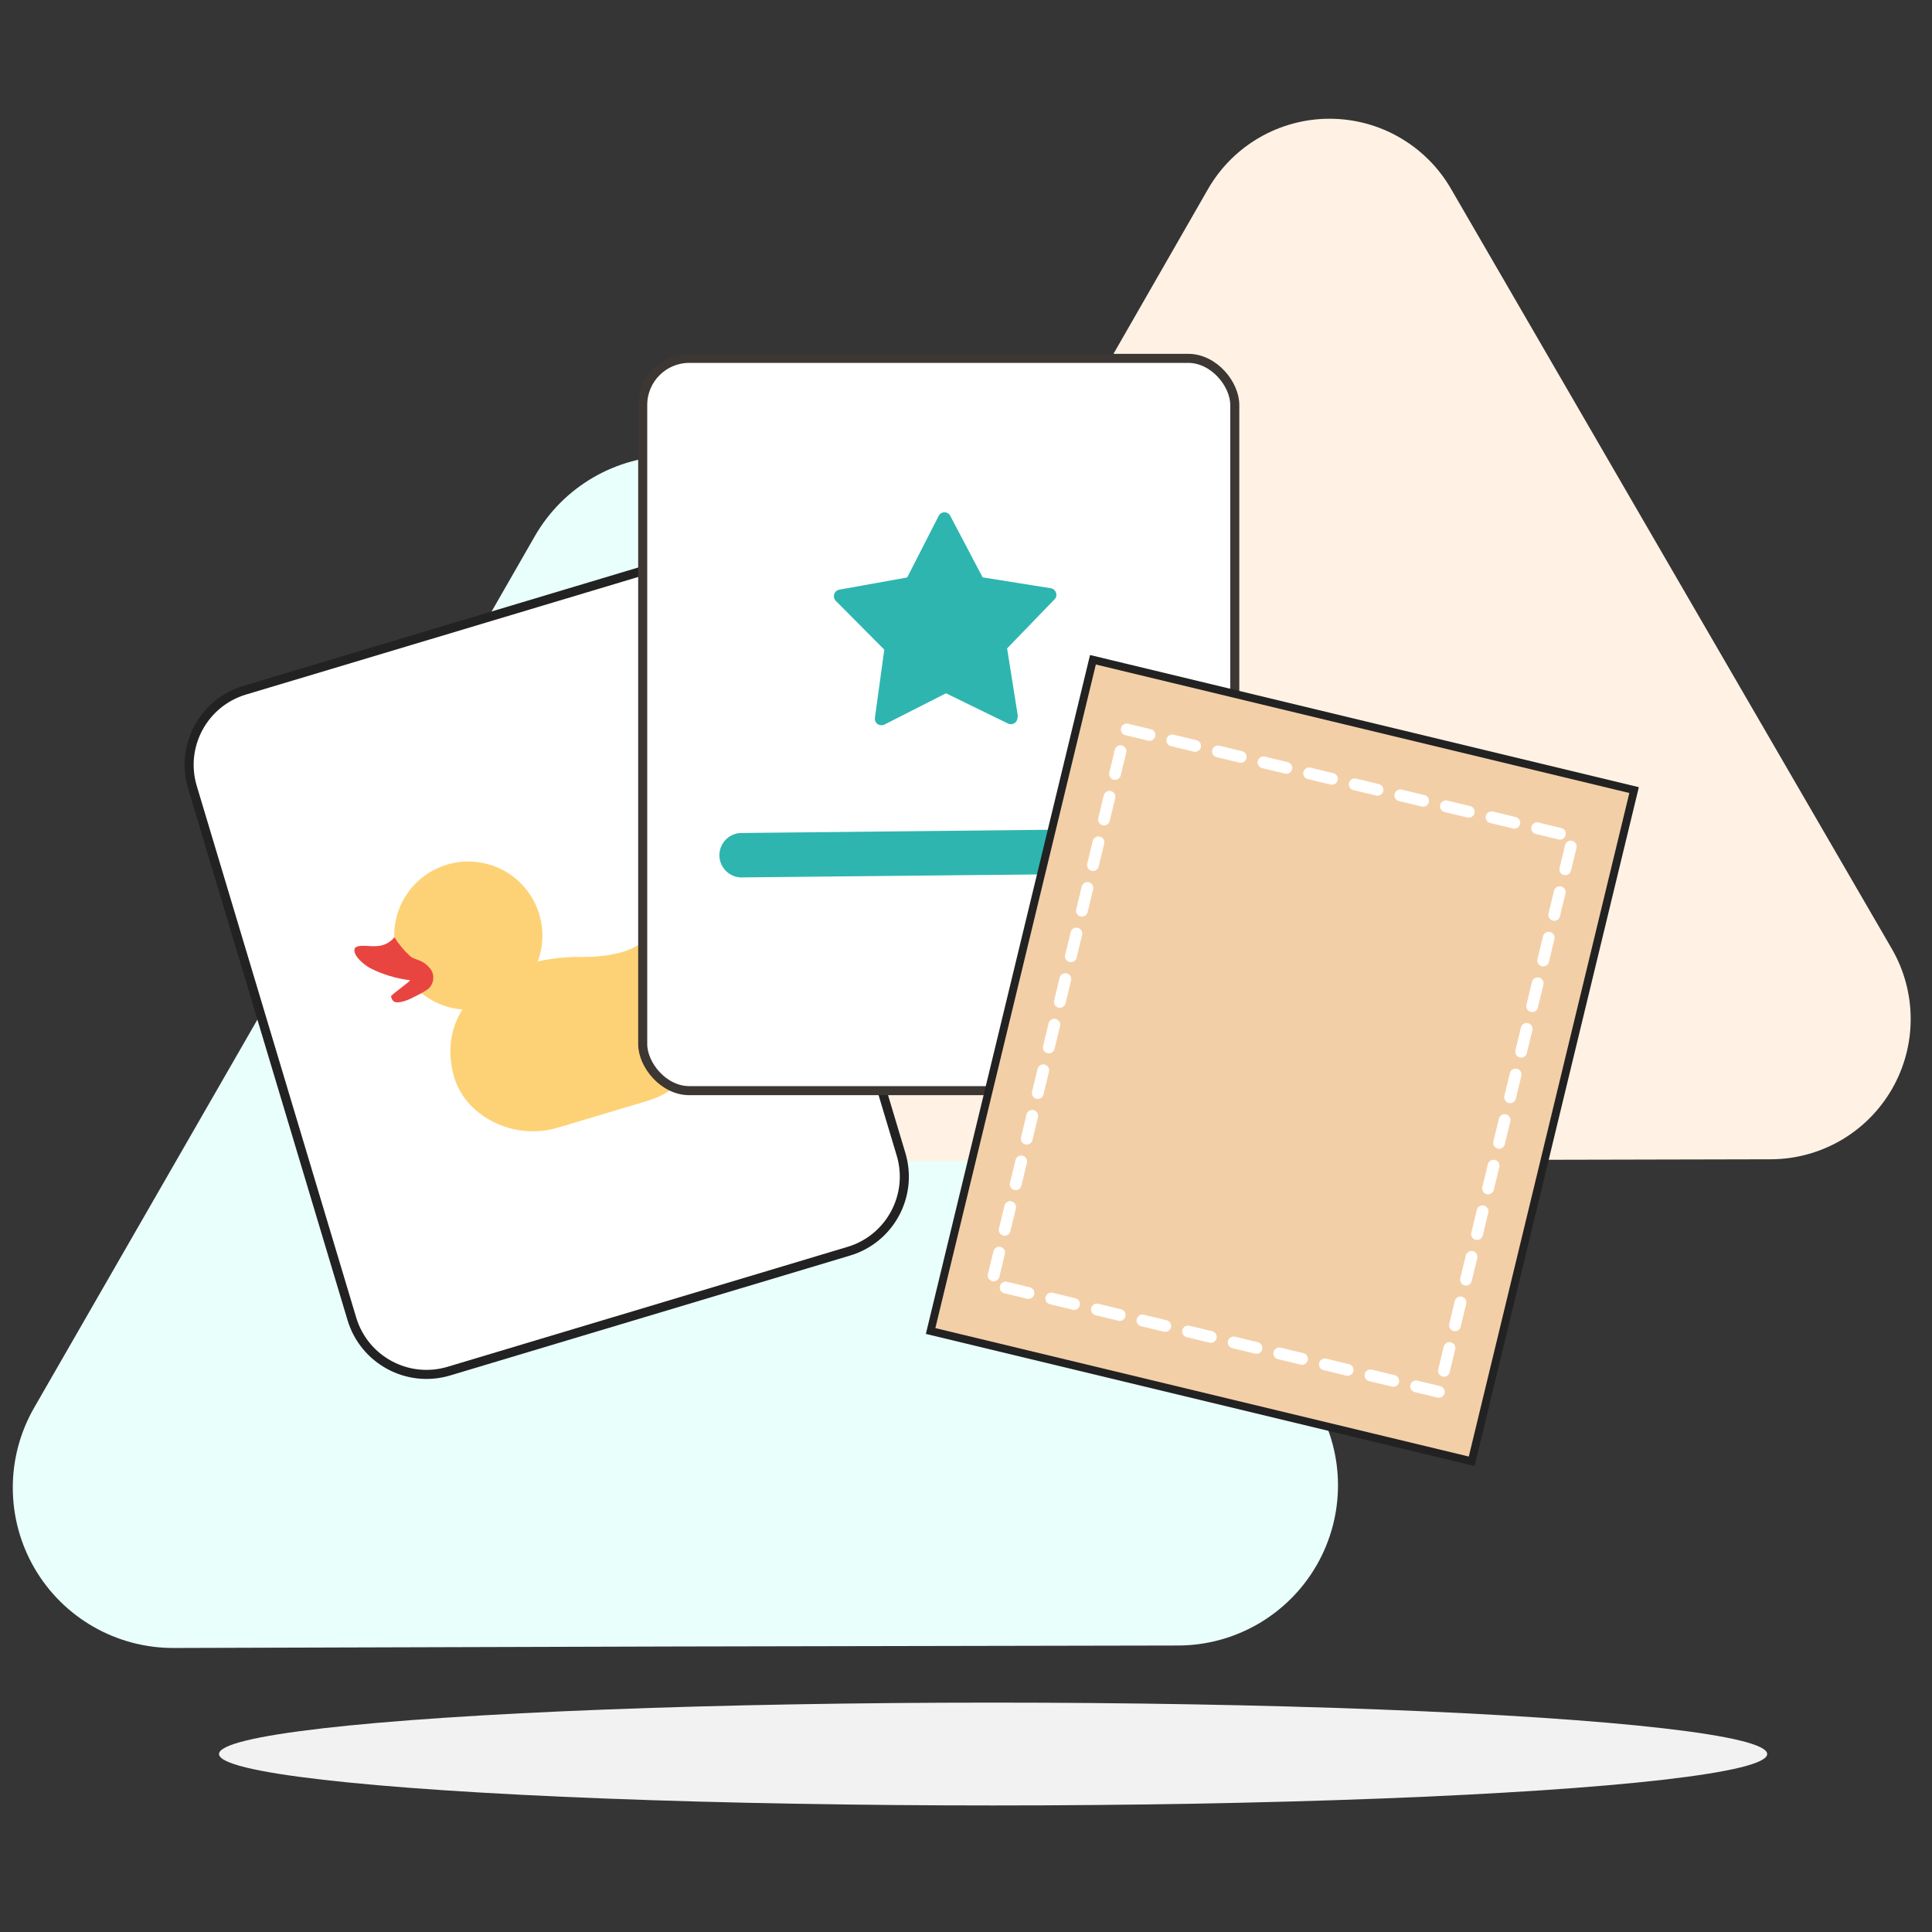 <?xml version="1.0" encoding="UTF-8"?>
<svg width="496px" height="496px" viewBox="0 0 496 496" version="1.1" xmlns="http://www.w3.org/2000/svg" xmlns:xlink="http://www.w3.org/1999/xlink">
    <rect x="0" y="0" width="496" height="496" fill="#333333" stroke="none"/>
    <title>Select a packin</title>
    <g id="1.1.-Web" stroke="none" stroke-width="1" fill="none" fill-rule="evenodd">
        <g id="How-it-works-(steps)" transform="translate(-574, -7629)">
            <g id="Group-23" transform="translate(574, 7629)">
                <g id="Group-25">
                    <rect id="Rectangle-Copy-11" fill-opacity="0.01" fill="#FFFFFF" fill-rule="nonzero" x="0" y="0" width="496" height="496"></rect>
                    <g id="Group" transform="translate(2.756, 30.311)">
                        <ellipse id="Oval" fill="#F2F2F2" fill-rule="nonzero" cx="252.2" cy="420" rx="198.73" ry="13.2"></ellipse>
                        <path d="M205.75,107.26 C198.396,94.519 184.79,86.682 170.079,86.715 C155.367,86.748 141.797,94.646 134.5,107.42 L70.39,219.17 L6.06,331 C-1.323,343.762 -1.315,359.499 6.079,372.254 C13.474,385.009 27.126,392.835 41.87,392.771 L170.7,392.39 L299.7,392.14 C314.389,392.11 327.947,384.249 335.27,371.516 C342.593,358.783 342.57,343.111 335.21,330.4 L270.46,218.84 L205.75,107.26 Z" id="Path-2" fill="#E9FFFC" fill-rule="nonzero"></path>
                        <path d="M369.76,18.17 C363.329,7.033 351.445,0.173 338.585,0.173 C325.725,0.173 313.841,7.033 307.41,18.17 L251.23,116.08 L195.06,213.86 C188.646,225.01 188.669,238.734 195.119,249.863 C201.57,260.991 213.467,267.833 226.33,267.81 L339.12,267.56 L451.92,267.31 C464.765,267.257 476.61,260.364 483,249.221 C489.391,238.078 489.361,224.374 482.92,213.26 L426.33,115.73 L369.76,18.17 Z" id="Path-3" fill="#FFF2E4" fill-rule="nonzero"></path>
                        <g id="Group-18" transform="translate(11.244, 86.689)">
                            <g id="img" transform="translate(126.5, 132) rotate(10) translate(-126.5, -132) translate(19, 17)" fill="#FFFFFF" stroke="#222222" stroke-width="2.325">
                                <path d="M73.657,211.942 L9.643,84.634 C4.679,74.767 8.656,62.744 18.525,57.782 C18.525,57.782 18.526,57.782 18.527,57.783 L114.291,9.641 C124.16,4.682 136.181,8.659 141.145,18.526 L205.159,145.834 C210.123,155.701 206.146,167.724 196.277,172.686 C196.277,172.686 196.276,172.686 196.275,172.685 L100.511,220.827 C90.642,225.786 78.621,221.809 73.657,211.942 Z" id="path-1"></path>
                            </g>
                            <path d="M106.098,165.501 C107.596,168.287 109.797,170.632 112.482,172.305 C119.203,176.484 127.626,176.819 134.658,173.187 L155.658,162.645 C161.087,159.986 165.23,155.268 167.166,149.541 C170.33,140.341 170.016,130.301 166.284,121.317 C162.462,113.589 154.566,109.305 152.928,111.279 C150.198,114.597 153.264,125.685 132.558,129.129 C111.852,132.573 97.362,148.197 106.098,165.501 Z" id="Path" fill="#FDD276" fill-rule="nonzero" transform="translate(136.418, 143.247) rotate(10) translate(-136.418, -143.247) "></path>
                            <circle id="Oval" fill="#FDD276" fill-rule="nonzero" transform="translate(106.222, 123.203) rotate(10) translate(-106.222, -123.203) " cx="106.222" cy="123.203" r="19.026"></circle>
                            <path d="M76.873,127.664 C78.427,126.908 80.401,127.244 82.627,126.446 C83.988,125.932 85.12,124.949 85.819,123.674 C87.174,125.192 88.728,126.52 90.439,127.622 C91.909,128.672 93.505,127.874 95.857,129.68 C96.758,130.297 97.351,131.271 97.488,132.354 C97.624,133.438 97.291,134.528 96.571,135.35 C95.59,136.285 94.537,137.141 93.421,137.912 C92.497,138.71 89.431,140.726 88.297,139.802 C87.961,139.512 87.713,139.134 87.583,138.71 C88.759,137.114 90.565,135.434 91.783,133.838 C88.122,134.057 84.452,133.616 80.947,132.536 C76.873,130.94 75.277,128.462 76.873,127.664 Z" id="Path" fill="#E94540" fill-rule="nonzero" transform="translate(86.89, 131.856) rotate(10) translate(-86.89, -131.856) "></path>
                        </g>
                    </g>
                </g>
                <g id="Group-15" transform="translate(164.761, 91.396)">
                    <rect id="Rectangle" stroke="#3D3733" stroke-width="2.325" fill="#FFFFFF" x="0.239" y="0.604" width="152" height="188" rx="11.958"></rect>
                    <path d="M104.13,81.394 L93.95,66.876 L99.374,50.187 C99.586,49.598 99.421,48.939 98.956,48.518 C98.529,48.066 97.886,47.89 97.288,48.06 L80.307,53.233 L65.914,42.678 C65.408,42.298 64.731,42.237 64.166,42.52 C63.601,42.803 63.244,43.381 63.244,44.013 L62.91,61.744 L48.6,72.216 C48.106,72.597 47.858,73.216 47.953,73.833 C48.049,74.449 48.472,74.965 49.059,75.178 L65.747,80.977 L71.254,97.749 C71.454,98.351 71.965,98.798 72.589,98.917 L72.839,98.917 C73.376,98.917 73.884,98.671 74.216,98.249 L84.897,84.106 L102.628,84.106 C103.254,84.092 103.822,83.737 104.109,83.18 C104.396,82.623 104.356,81.954 104.005,81.436 L104.13,81.394 Z" id="Path" fill="#2EB5B0" fill-rule="nonzero" transform="translate(76.116, 70.63) rotate(26) translate(-76.116, -70.63) "></path>
                    <path d="M114.728,112.358 L33.414,153.036 C31.577,154.14 29.277,154.123 27.456,152.992 C25.635,151.862 24.6,149.808 24.774,147.672 C24.948,145.536 26.303,143.677 28.283,142.856 L109.596,102.137 C112.419,100.72 115.856,101.859 117.273,104.682 C118.69,107.504 117.55,110.941 114.728,112.358 L114.728,112.358 Z" id="Path" fill="#2EB5B0" fill-rule="nonzero" transform="translate(71.319, 127.69) rotate(26) translate(-71.319, -127.69) "></path>
                </g>
                <g id="img" transform="translate(329.5, 272.5) rotate(38) translate(-329.5, -272.5) translate(227, 161)">
                    <g id="Page-1" transform="translate(0.394, 0.692)">
                        <g id="Stroke-1" fill="#F3CFA7" stroke="#222222" stroke-width="2.021">
                            <polygon id="path-1" points="203.386 161.949 73.331 221.114 0.074 59.658 130.153 0.492"></polygon>
                        </g>
                        <g id="Stroke-1-2" transform="translate(17.197, 19.5)" stroke="#FFFFFF" stroke-dasharray="6.021" stroke-linecap="round" stroke-width="3.021">
                            <path d="M168.575,133.592 L61.048,182.499 L0.516,49.014 L108.019,0.107 L168.575,133.592 L168.575,133.592 Z" id="path-1-2"></path>
                        </g>
                    </g>
                </g>
            </g>
        </g>
    </g>
</svg>